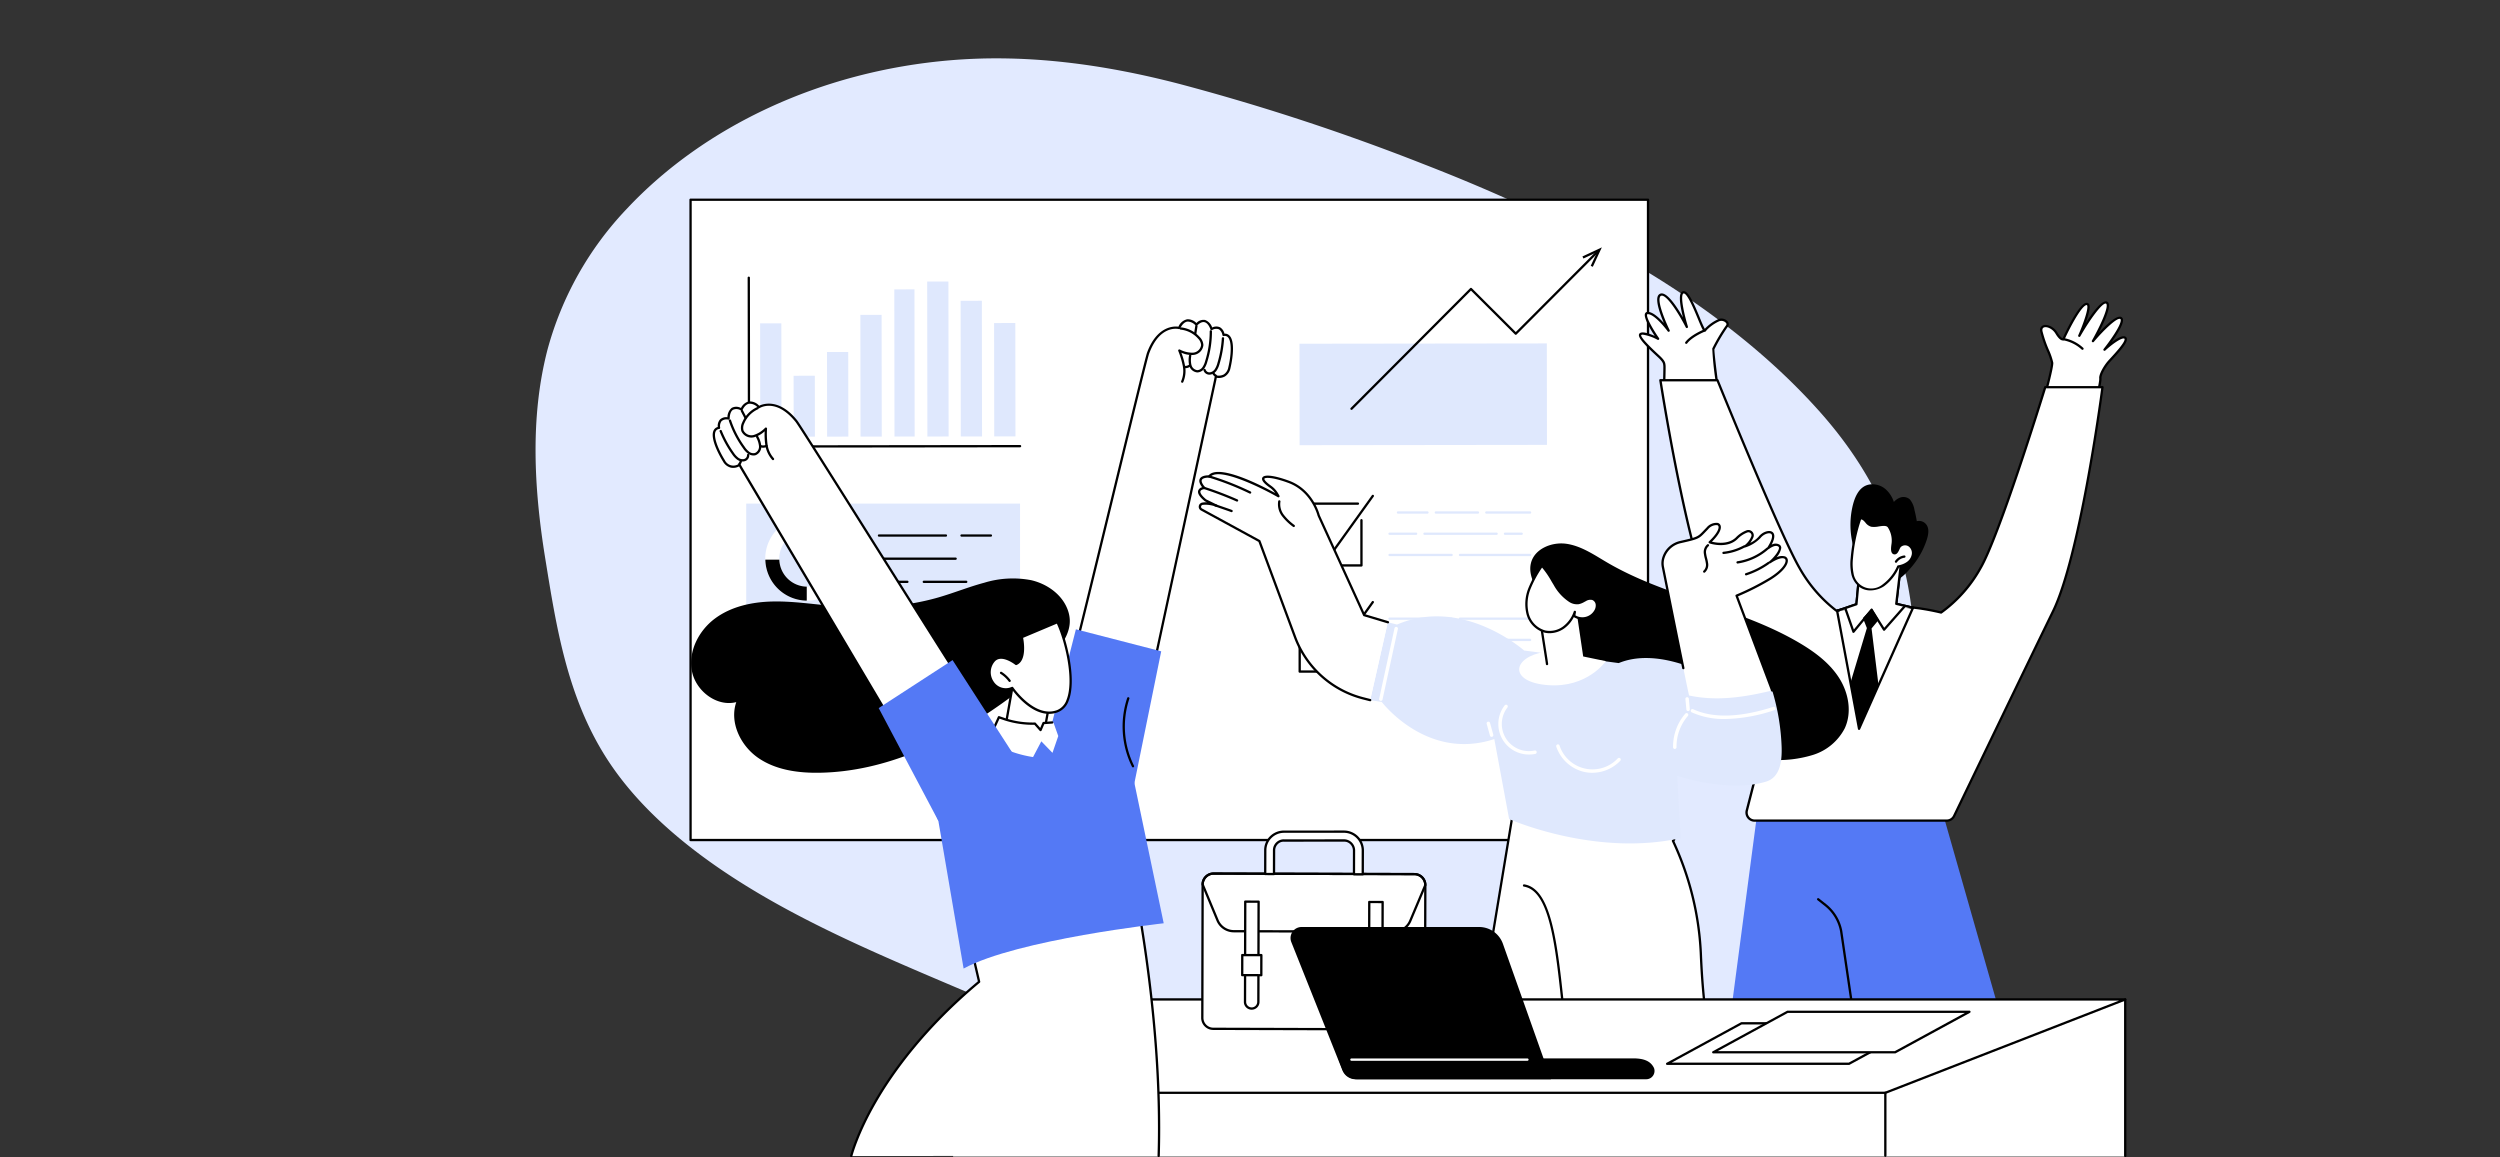 <svg xmlns="http://www.w3.org/2000/svg" xmlns:xlink="http://www.w3.org/1999/xlink" width="648" height="300" viewBox="0 0 648 300">
  <rect x="0" y="0" width="648" height="300" fill="#333333" stroke="none"/>
  <defs>
    <clipPath id="clip-path">
      <rect id="Image" width="648" height="300" rx="10" transform="translate(0 2509.771)" fill="#fff"/>
    </clipPath>
    <clipPath id="clip-path-2">
      <rect id="Rectangle_34046" data-name="Rectangle 34046" width="815.488" height="343.676" fill="none"/>
    </clipPath>
    <clipPath id="clip-path-3">
      <rect id="Rectangle_34230" data-name="Rectangle 34230" width="179.52" height="185.935" fill="none"/>
    </clipPath>
  </defs>
  <g id="_3_Steps_for_Successfu_Content_Strategy_Launch_" data-name="3 Steps for Successfu Content Strategy Launch " transform="translate(0 -2509.767)">
    <g id="Mask_Group_686" data-name="Mask Group 686" transform="translate(0 -0.004)" clip-path="url(#clip-path)">
      <g id="Group_121840" data-name="Group 121840" transform="translate(13.818 2527.848)">
        <g id="Group_121839" data-name="Group 121839" transform="translate(-150.818 -29.076)" clip-path="url(#clip-path-2)">
          <path id="Path_59880" data-name="Path 59880" d="M3.1,75.479c-4.519,17.383-3.551,35.91-.585,54.18C5.326,146.94,8.1,165.481,18.59,181.7c8.987,13.891,23.245,25.212,38.633,34.385,16.057,9.57,33.576,17,50.961,24.39,20.989,8.923,42.3,17.842,64.662,23.1,35.051,8.24,71.839,8.253,103.707-1.518,15.49-4.748,71.58-31.417,79.467-86.947,4.247-29.9-.168-57.656-23.074-83.422-26.02-29.265-64.232-49.306-102.741-64.258A575.256,575.256,0,0,0,166.786,6.6C147.092,1.487,127.354-1.145,107.742.478,73.818,3.286,43.623,17.71,23.71,38.936A85.126,85.126,0,0,0,3.1,75.479" transform="translate(275.818 26.125)" fill="#e2eaff"/>
        </g>
      </g>
      <g id="Group_122013" data-name="Group 122013" transform="translate(133.176 2515.757)">
        <rect id="Rectangle_34218" data-name="Rectangle 34218" width="248.17" height="165.965" transform="translate(45.819 45.782)" fill="#fff"/>
        <g id="Group_122008" data-name="Group 122008" transform="translate(0 0.001)">
          <g id="Group_122015" data-name="Group 122015" transform="translate(0 0)">
            <path id="Path_61184" data-name="Path 61184" d="M583.746,501.563H335.576a.3.3,0,0,1-.3-.3V335.3a.3.3,0,0,1,.3-.3h248.17a.3.3,0,0,1,.3.3V501.264a.3.3,0,0,1-.3.3m-247.872-.6H583.447V335.6H335.875Z" transform="translate(-289.757 -289.518)"/>
            <path id="Path_61185" data-name="Path 61185" d="M1514.488,931.805H1498.48a.3.3,0,0,1-.3-.3V915.488a.3.3,0,0,1,.3-.3h15.092a.3.3,0,1,1,0,.6h-14.793v15.421h15.41V919.791a.3.3,0,0,1,.6,0v11.715a.3.3,0,0,1-.3.3" transform="translate(-1294.776 -790.936)"/>
            <path id="Path_61186" data-name="Path 61186" d="M1517.512,916.5a.3.3,0,0,1-.243-.125L1511,907.588a.3.3,0,0,1,.486-.347l6.029,8.446,10.688-14.9a.3.3,0,1,1,.485.348l-10.931,15.242a.3.3,0,0,1-.243.125" transform="translate(-1305.804 -778.38)"/>
            <path id="Path_61187" data-name="Path 61187" d="M1866.177,932.736h-11.332a.3.3,0,0,1,0-.6h11.332a.3.3,0,0,1,0,.6" transform="translate(-1602.758 -805.583)" fill="#dfe8fd"/>
            <path id="Path_61188" data-name="Path 61188" d="M1769.345,932.736H1758.44a.3.3,0,0,1,0-.6h10.905a.3.3,0,0,1,0,.6" transform="translate(-1519.441 -805.583)" fill="#dfe8fd"/>
            <path id="Path_61189" data-name="Path 61189" d="M1693.771,932.736h-7.633a.3.3,0,0,1,0-.6h7.633a.3.3,0,1,1,0,.6" transform="translate(-1456.955 -805.583)" fill="#dfe8fd"/>
            <path id="Path_61190" data-name="Path 61190" d="M1894.782,973.275h-4.311a.3.3,0,0,1,0-.6h4.311a.3.3,0,0,1,0,.6" transform="translate(-1633.547 -840.619)" fill="#dfe8fd"/>
            <path id="Path_61191" data-name="Path 61191" d="M1755.468,973.275h-18.682a.3.3,0,0,1,0-.6h18.682a.3.3,0,0,1,0,.6" transform="translate(-1500.727 -840.619)" fill="#dfe8fd"/>
            <path id="Path_61192" data-name="Path 61192" d="M1676.932,973.275h-6.876a.3.3,0,0,1,0-.6h6.876a.3.3,0,0,1,0,.6" transform="translate(-1443.057 -840.619)" fill="#dfe8fd"/>
            <path id="Path_61193" data-name="Path 61193" d="M1822.707,1013.814h-18.161a.3.3,0,0,1,0-.6h18.161a.3.3,0,0,1,0,.6" transform="translate(-1559.288 -875.654)" fill="#dfe8fd"/>
            <path id="Path_61194" data-name="Path 61194" d="M1686.131,1013.814h-16.076a.3.3,0,0,1,0-.6h16.076a.3.3,0,0,1,0,.6" transform="translate(-1443.056 -875.654)" fill="#dfe8fd"/>
            <path id="Path_61195" data-name="Path 61195" d="M1514.488,1134.5H1498.48a.3.3,0,0,1-.3-.3v-16.019a.3.3,0,0,1,.3-.3h15.092a.3.3,0,1,1,0,.6h-14.793V1133.9h15.41v-11.417a.3.3,0,0,1,.6,0V1134.2a.3.3,0,0,1-.3.3" transform="translate(-1294.776 -966.112)"/>
            <path id="Path_61196" data-name="Path 61196" d="M1517.512,1119.2a.3.3,0,0,1-.243-.125l-6.272-8.786a.3.3,0,1,1,.486-.347l6.029,8.447,10.688-14.9a.3.3,0,1,1,.485.348l-10.931,15.241a.3.3,0,0,1-.243.125" transform="translate(-1305.804 -953.557)"/>
            <path id="Path_61197" data-name="Path 61197" d="M1822.707,1135.431h-18.161a.3.3,0,0,1,0-.6h18.161a.3.3,0,0,1,0,.6" transform="translate(-1559.288 -980.759)" fill="#dfe8fd"/>
            <path id="Path_61198" data-name="Path 61198" d="M1686.131,1135.431h-16.076a.3.3,0,0,1,0-.6h16.076a.3.3,0,0,1,0,.6" transform="translate(-1443.056 -980.759)" fill="#dfe8fd"/>
            <path id="Path_61199" data-name="Path 61199" d="M1845.649,1175.971h-14.557a.3.3,0,0,1,0-.6h14.557a.3.3,0,0,1,0,.6" transform="translate(-1582.23 -1015.795)" fill="#dfe8fd"/>
            <path id="Path_61200" data-name="Path 61200" d="M1752.839,1175.971h-9.767a.3.3,0,0,1,0-.6h9.767a.3.3,0,0,1,0,.6" transform="translate(-1506.16 -1015.795)" fill="#dfe8fd"/>
            <path id="Path_61201" data-name="Path 61201" d="M1677.784,1175.971h-7.73a.3.3,0,0,1,0-.6h7.73a.3.3,0,0,1,0,.6" transform="translate(-1443.056 -1015.795)" fill="#dfe8fd"/>
            <path id="Path_61202" data-name="Path 61202" d="M1787.872,1216.51H1779.4a.3.3,0,0,1,0-.6h8.475a.3.3,0,0,1,0,.6" transform="translate(-1537.553 -1050.83)" fill="#dfe8fd"/>
            <path id="Path_61203" data-name="Path 61203" d="M1682.717,1216.51h-12.662a.3.3,0,0,1,0-.6h12.662a.3.3,0,0,1,0,.6" transform="translate(-1443.056 -1050.83)" fill="#dfe8fd"/>
            <path id="Path_61204" data-name="Path 61204" d="M446.775,528.323a.3.3,0,0,1-.3-.3l-.057-43.738a.3.3,0,0,1,.6,0l.056,43.439,69.955-.091a.3.3,0,1,1,0,.6Z" transform="translate(-385.81 -418.277)"/>
            <rect id="Rectangle_34219" data-name="Rectangle 34219" width="5.504" height="29.391" transform="translate(63.845 77.825) rotate(-0.073)" fill="#dfe8fd"/>
            <rect id="Rectangle_34220" data-name="Rectangle 34220" width="5.504" height="15.791" transform="translate(72.526 91.413) rotate(-0.073)" fill="#dfe8fd"/>
            <rect id="Rectangle_34221" data-name="Rectangle 34221" width="5.504" height="21.936" transform="translate(81.181 85.257) rotate(-0.075)" fill="#dfe8fd"/>
            <rect id="Rectangle_34222" data-name="Rectangle 34222" width="5.504" height="31.549" transform="translate(89.833 75.633) rotate(-0.073)" fill="#dfe8fd"/>
            <rect id="Rectangle_34223" data-name="Rectangle 34223" width="5.227" height="38.149" transform="translate(98.627 69.021) rotate(-0.074)" fill="#dfe8fd"/>
            <rect id="Rectangle_34224" data-name="Rectangle 34224" width="5.504" height="40.174" transform="translate(107.149 66.985) rotate(-0.075)" fill="#dfe8fd"/>
            <rect id="Rectangle_34225" data-name="Rectangle 34225" width="5.504" height="35.17" transform="translate(115.819 71.978) rotate(-0.073)" fill="#dfe8fd"/>
            <rect id="Rectangle_34226" data-name="Rectangle 34226" width="5.504" height="29.391" transform="translate(124.491 77.746) rotate(-0.073)" fill="#dfe8fd"/>
            <rect id="Rectangle_34227" data-name="Rectangle 34227" width="70.975" height="28.256" transform="translate(60.244 124.54)" fill="#dfe8fd"/>
            <path id="Path_61205" data-name="Path 61205" d="M491.04,942.477A10.871,10.871,0,1,0,501.9,953.348a10.867,10.867,0,0,0-10.863-10.871m0,18.115a7.245,7.245,0,1,1,7.24-7.245,7.242,7.242,0,0,1-7.24,7.245" transform="translate(-414.983 -814.519)" fill="#fff"/>
            <path id="Path_61206" data-name="Path 61206" d="M483.844,1024.324h-3.623a10.863,10.863,0,0,0,10.737,10.626v-3.626a7.24,7.24,0,0,1-7.113-7" transform="translate(-415.022 -885.253)"/>
            <path id="Path_61207" data-name="Path 61207" d="M702.687,1065.112h-7.349a.3.3,0,0,1,0-.6h7.349a.3.3,0,0,1,0,.6" transform="translate(-600.675 -919.987)"/>
            <path id="Path_61208" data-name="Path 61208" d="M791.885,1065.112H780.894a.3.3,0,0,1,0-.6h10.991a.3.3,0,1,1,0,.6" transform="translate(-674.615 -919.987)"/>
            <path id="Path_61209" data-name="Path 61209" d="M715.195,1020.906H695.338a.3.3,0,0,1,0-.6h19.857a.3.3,0,1,1,0,.6" transform="translate(-600.675 -881.783)"/>
            <path id="Path_61210" data-name="Path 61210" d="M712.677,976.7H695.338a.3.3,0,0,1,0-.6h17.339a.3.3,0,0,1,0,.6" transform="translate(-600.675 -843.579)"/>
            <path id="Path_61211" data-name="Path 61211" d="M860.537,976.7h-7.6a.3.3,0,0,1,0-.6h7.6a.3.3,0,0,1,0,.6" transform="translate(-736.88 -843.579)"/>
            <rect id="Rectangle_34228" data-name="Rectangle 34228" width="64.116" height="26.297" transform="translate(203.648 83.111) rotate(-0.074)" fill="#dfe8fd"/>
            <path id="Path_61212" data-name="Path 61212" d="M1597.436,475.983a.3.3,0,0,1-.212-.51l30.96-31.04a.3.3,0,0,1,.422,0l11.4,11.37,20.909-20.963a.3.3,0,0,1,.423.422l-21.12,21.175a.3.3,0,0,1-.423,0l-11.4-11.37L1597.647,475.9a.3.3,0,0,1-.212.088" transform="translate(-1380.297 -375.727)"/>
            <path id="Path_61213" data-name="Path 61213" d="M2042.866,433.186l-.542-.252,1.65-3.55-3.545,1.659-.253-.541,5.033-2.355Z" transform="translate(-1763.184 -370.019)"/>
            <path id="Path_61214" data-name="Path 61214" d="M2552.511,896.054c.691,2.771,1.928,5.761,4.129,7.678,1.616,1.407,4.355,3.187,6.791,1.9a14.606,14.606,0,0,0,3.768-3.222,20.815,20.815,0,0,0,4.412-7.5c.44-1.332.843-3.092-.215-4.253a2.361,2.361,0,0,0-2.322-.695q-.229-1.437-.593-2.848a5.808,5.808,0,0,0-1.2-2.794,2.508,2.508,0,0,0-2.619-.439,4.077,4.077,0,0,0-1.537,1.094,7.521,7.521,0,0,0-2.058-3.233,5.22,5.22,0,0,0-4.3-1.286c-2.878.51-3.964,3.732-4.468,6.22a21.37,21.37,0,0,0,.21,9.38" transform="translate(-2205.415 -760.855)"/>
            <path id="Path_61215" data-name="Path 61215" d="M2331.741,1547.9l-5.568-23.908-3.3,23.908h-35.251l12.282-93.105,15.257-3.419,32.291,7.812,25.285,88.713Z" transform="translate(-1977.037 -1254.322)" fill="#5479f5"/>
            <path id="Path_61216" data-name="Path 61216" d="M2499.326,1712.324a.3.3,0,0,1-.3-.255l-4.833-32.85a11,11,0,0,0-3.973-6.574l-1.849-1.467a.3.3,0,1,1,.371-.468l1.85,1.467a11.6,11.6,0,0,1,4.191,6.943l4.834,32.862a.3.3,0,0,1-.252.339.305.305,0,0,1-.044,0" transform="translate(-2150.436 -1443.824)"/>
            <path id="Path_61217" data-name="Path 61217" d="M2931.47,553c.132,1.137-1.583,7.617-1.583,7.617l-12.946-2.586s2.126-7.805,2.037-9.009-2.3-5.6-2.793-8.14c-.415-2.129,2.638-1.7,3.882.388s1.838,1.6,1.838,1.6,4.026-8.88,5.948-9.124-1.847,8.271-1.847,8.271,5.369-9.4,7.07-8.612-3.534,9.989-3.534,9.989,5.9-7.006,7.293-5.967-4.291,8.18-4.291,8.18,4.168-3.842,5.317-3.107-3.114,4.957-4.259,6.287-2.227,3.386-2.132,4.207" transform="translate(-2520.226 -460.95)" fill="#fff"/>
            <path id="Path_61218" data-name="Path 61218" d="M2927.98,559.067a.3.3,0,0,1-.059-.006l-12.946-2.585a.3.3,0,0,1-.23-.371c.588-2.157,2.1-7.963,2.027-8.908a17.709,17.709,0,0,0-1.09-3.144,31.985,31.985,0,0,1-1.7-4.961,1.3,1.3,0,0,1,.747-1.651c1-.381,2.785.32,3.686,1.829.762,1.276,1.219,1.473,1.371,1.5.635-1.388,4.168-8.916,6.121-9.163a.7.7,0,0,1,.677.268c.519.7-.111,2.966-.841,5,1.832-2.851,4.3-6.17,5.552-5.587a.837.837,0,0,1,.442.532c.424,1.33-1.311,5.074-2.6,7.572,2.008-2.169,4.865-4.871,5.966-4.049a.855.855,0,0,1,.33.6c.16,1.229-1.6,3.964-2.987,5.906,1.338-1.009,2.9-1.935,3.667-1.448a.707.707,0,0,1,.325.521c.135,1.041-1.673,3.105-3.7,5.309-.334.364-.624.678-.818.9-1.122,1.3-2.143,3.274-2.062,3.978.134,1.16-1.414,7.058-1.591,7.727a.3.3,0,0,1-.289.222m-12.574-3.115,12.356,2.468c.512-1.961,1.6-6.389,1.5-7.234-.113-.976,1.07-3.121,2.2-4.437.2-.232.493-.55.831-.918,1.188-1.291,3.658-3.976,3.548-4.827a.115.115,0,0,0-.055-.095c-.592-.379-3.032,1.3-4.954,3.075a.3.3,0,0,1-.437-.406c1.3-1.628,4.622-6.158,4.441-7.554a.266.266,0,0,0-.094-.2c-.724-.541-4.137,2.654-6.886,5.919a.3.3,0,0,1-.488-.34c1.75-3.073,4.2-8.112,3.793-9.4a.248.248,0,0,0-.125-.172c-.89-.415-4.168,4.08-6.685,8.489a.3.3,0,0,1-.532-.269c1.485-3.355,2.744-7.2,2.28-7.821-.015-.019-.034-.044-.123-.032-1.279.162-4.183,5.576-5.712,8.95a.3.3,0,0,1-.084.109.643.643,0,0,1-.509.1c-.525-.093-1.122-.694-1.773-1.785-.742-1.242-2.2-1.868-2.959-1.577-.348.133-.474.462-.374.978a31.826,31.826,0,0,0,1.667,4.854,16.483,16.483,0,0,1,1.131,3.322c.084,1.121-1.532,7.205-1.962,8.8" transform="translate(-2518.32 -459.1)"/>
            <path id="Path_61219" data-name="Path 61219" d="M2961.584,604.29a.3.3,0,0,1-.213-.089,9.752,9.752,0,0,0-4.757-2.384.3.3,0,0,1,.1-.59,10.191,10.191,0,0,1,5.087,2.554.3.3,0,0,1-.213.509" transform="translate(-2554.984 -519.596)"/>
            <path id="Path_61220" data-name="Path 61220" d="M2170.061,537.108s-1.058-8.011-.9-8.487a45.775,45.775,0,0,1,3.459-5.835c.806-.912-.611-2.07-2-1.618a11.016,11.016,0,0,0-3.631,2.638c-.534.567-3.708-10.067-5.558-9.849s.865,8.983.865,8.983-4.635-9.164-6.776-8.36,2.059,9.323,2.059,9.323-3.3-4.539-5.37-4.583,2.637,6.683,2.637,6.683-3.634-1.879-4.542-1.22,3.075,4.277,4.666,5.748,1.436,1.907,1.518,2.4-.175,7.646-.175,7.646Z" transform="translate(-1858.244 -444.175)" fill="#fff"/>
            <path id="Path_61221" data-name="Path 61221" d="M2154.41,538.975a.3.3,0,0,1-.3-.31c.1-2.745.234-7.232.179-7.586-.011-.067-.019-.133-.026-.2-.042-.384-.089-.819-1.4-2.032l-.193-.179c-2.862-2.642-4.756-4.6-4.7-5.552a.616.616,0,0,1,.254-.478c.73-.531,2.624.166,3.85.714-1.109-1.682-3.028-4.848-2.49-5.855a.739.739,0,0,1,.727-.379c1.29.028,2.95,1.581,4.129,2.9-.946-2.22-2.144-5.529-1.585-6.941a1.123,1.123,0,0,1,.657-.676c1.656-.624,4.276,3.349,5.88,6.155-.573-2.291-1.169-5.392-.515-6.4a.838.838,0,0,1,.616-.4c1.268-.152,2.577,2.785,4.3,6.945a29.866,29.866,0,0,0,1.254,2.814,10.9,10.9,0,0,1,3.581-2.536,2.152,2.152,0,0,1,2.434.7,1.1,1.1,0,0,1-.113,1.4,47.251,47.251,0,0,0-3.4,5.733c-.079.445.517,5.362.912,8.352a.3.3,0,0,1-.223.329l-13.75,3.472a.3.3,0,0,1-.073.009m-5.44-15.945a.678.678,0,0,0-.394.092c-.14.232.266,1.2,4.5,5.108l.193.179c1.368,1.264,1.525,1.816,1.589,2.406.006.056.012.111.021.167.076.457-.1,5.7-.157,7.308l13.107-3.31a80.568,80.568,0,0,1-.851-8.358,44.45,44.45,0,0,1,3.519-5.937.508.508,0,0,0,.06-.672,1.587,1.587,0,0,0-1.749-.464,10.558,10.558,0,0,0-3.506,2.559.361.361,0,0,1-.331.11c-.371-.068-.66-.684-1.735-3.287-.954-2.309-2.721-6.582-3.641-6.582l-.033,0a.241.241,0,0,0-.185.13c-.652,1,.452,5.726,1.3,8.468a.3.3,0,0,1-.552.223c-1.875-3.706-5.094-8.7-6.4-8.215a.536.536,0,0,0-.311.337c-.62,1.565,1.618,6.72,2.532,8.575a.3.3,0,0,1-.51.308c-.893-1.229-3.558-4.427-5.135-4.46-.16,0-.176.043-.187.063-.329.615,1.34,3.671,3.076,6.15a.3.3,0,0,1-.382.437,11.581,11.581,0,0,0-3.836-1.335" transform="translate(-1856.343 -442.271)"/>
            <path id="Path_61222" data-name="Path 61222" d="M2236.483,588.139a.3.3,0,0,1-.178-.06.3.3,0,0,1-.06-.418c1.428-1.9,4.825-3.264,4.969-3.321a.3.3,0,1,1,.22.556c-.034.013-3.384,1.355-4.712,3.124a.3.3,0,0,1-.239.119" transform="translate(-1932.582 -504.987)"/>
            <path id="Path_61223" data-name="Path 61223" d="M2189.01,681.831H2203.8s16.231,40.036,21.281,48.692a36.507,36.507,0,0,0,9.517,11.026,57.025,57.025,0,0,1,8.848-1.075,60.734,60.734,0,0,1,18.316,1.563,35.327,35.327,0,0,0,10.207-11.514c5.05-8.656,16.781-46.889,16.781-46.889h14.84s-5.615,43.315-12.828,58.1c-6.47,13.265-22.423,46.372-25.641,53.051a2.094,2.094,0,0,1-1.888,1.186h-49.8a2.1,2.1,0,0,1-2.03-2.618l6.254-24.345c-5.662-10.42-11.495-21.339-14.582-27.668-7.213-14.788-14.066-59.513-14.066-59.513" transform="translate(-1891.812 -589.26)" fill="#fff"/>
            <path id="Path_61224" data-name="Path 61224" d="M2261.329,794.371h-49.8a2.4,2.4,0,0,1-2.32-2.991l6.225-24.231c-7.012-12.906-11.9-22.184-14.532-27.577-7.151-14.659-14.025-59.15-14.094-59.6a.3.3,0,0,1,.3-.344H2201.9a.3.3,0,0,1,.277.187c.162.4,16.281,40.115,21.262,48.654a36.342,36.342,0,0,0,9.33,10.857,57.713,57.713,0,0,1,8.764-1.054,61.28,61.28,0,0,1,18.271,1.539,35.131,35.131,0,0,0,10.008-11.342c4.974-8.528,16.636-46.444,16.753-46.826a.3.3,0,0,1,.286-.211h14.84a.3.3,0,0,1,.3.337c-.056.434-5.7,43.534-12.856,58.2-6.267,12.848-21.21,43.853-25.64,53.05a2.407,2.407,0,0,1-2.157,1.355m-73.872-114.143c.657,4.194,7.208,45.187,13.986,59.083,2.634,5.4,7.538,14.7,14.576,27.656a.3.3,0,0,1,.027.217l-6.254,24.344a1.8,1.8,0,0,0,1.741,2.245h49.8a1.8,1.8,0,0,0,1.619-1.016c4.431-9.2,19.374-40.2,25.642-53.052,6.774-13.888,12.21-53.589,12.756-57.674h-14.279c-.951,3.081-11.93,38.488-16.743,46.741a35.539,35.539,0,0,1-10.3,11.611.3.3,0,0,1-.238.042,60.645,60.645,0,0,0-18.227-1.554,57.075,57.075,0,0,0-8.806,1.07.3.3,0,0,1-.237-.052,36.788,36.788,0,0,1-9.6-11.116c-4.825-8.273-20.01-45.559-21.223-48.544Z" transform="translate(-1889.909 -587.358)"/>
            <path id="Path_61225" data-name="Path 61225" d="M2530.167,1065.548l-.035,0a.3.3,0,0,1-.259-.242l-5.689-30.566a.3.3,0,0,1,.2-.337l4.826-1.657.77-8.242a.3.3,0,0,1,.212-.258l10.9-3.282a.3.3,0,0,1,.383.321l-1.328,11.344,4.077.953a.3.3,0,0,1,.205.413l-13.986,31.379a.3.3,0,0,1-.273.177m-5.348-30.666,5.466,29.368,13.448-30.172-3.984-.931a.3.3,0,0,1-.229-.326l1.305-11.157-10.273,3.093-.769,8.234a.3.3,0,0,1-.2.255Z" transform="translate(-2181.475 -882.337)"/>
            <path id="Path_61226" data-name="Path 61226" d="M2526.38,1036.584l5.009-1.719.788-8.435,10.9-3.282-1.359,11.609,4.336,1.013Z" transform="translate(-2183.377 -884.238)" fill="#fff"/>
            <path id="Path_61227" data-name="Path 61227" d="M2524.477,1034.983a.3.3,0,0,1-.1-.582l4.826-1.656.77-8.242a.3.3,0,0,1,.211-.258l10.9-3.282a.3.3,0,0,1,.383.321l-1.328,11.344,4.077.953a.3.3,0,1,1-.136.582l-4.336-1.013a.3.3,0,0,1-.229-.326l1.306-11.157-10.273,3.093-.769,8.234a.3.3,0,0,1-.2.255l-5.008,1.719a.3.3,0,0,1-.1.016" transform="translate(-2181.475 -882.337)"/>
            <path id="Path_61228" data-name="Path 61228" d="M2566.428,952.581a1.917,1.917,0,0,1,2.417-.23,2.434,2.434,0,0,1,.969,2.319,3.364,3.364,0,0,1-1.367,2.186,5.532,5.532,0,0,1-2.442.956,11.812,11.812,0,0,1-3.858,4.875,4.94,4.94,0,0,1-8.02-3.054,12.943,12.943,0,0,1-.147-3.994,42.266,42.266,0,0,1,2.181-10.332c1.333-.068,1.61,1.632,2.915,1.916s3.646-.815,4.453.249a6.675,6.675,0,0,1,.993,4.734c-.053.515-.345,2.233.6,2.168.635-.044.932-1.377,1.306-1.792" transform="translate(-2207.158 -816.962)" fill="#fff"/>
            <path id="Path_61229" data-name="Path 61229" d="M2556.882,962.109a4.78,4.78,0,0,1-2.738-.815,5.73,5.73,0,0,1-2.214-3.5,13.216,13.216,0,0,1-.154-4.086,42.538,42.538,0,0,1,2.2-10.4.3.3,0,0,1,.267-.2,2.2,2.2,0,0,1,1.792,1.022,2.35,2.35,0,0,0,1.2.9,5.486,5.486,0,0,0,1.732-.091c1.128-.167,2.294-.34,2.9.451a6.824,6.824,0,0,1,1.052,4.945l-.019.163c-.043.366-.159,1.338.1,1.615a.219.219,0,0,0,.2.061c.238-.016.5-.573.673-.941a3.236,3.236,0,0,1,.432-.752,2.22,2.22,0,0,1,2.806-.278,2.735,2.735,0,0,1,1.1,2.607,3.651,3.651,0,0,1-1.485,2.385,5.7,5.7,0,0,1-2.419.985,12.114,12.114,0,0,1-3.9,4.856,6.6,6.6,0,0,1-3.522,1.074m-2.416-18.4a41.95,41.95,0,0,0-2.094,10.052,12.683,12.683,0,0,0,.14,3.9,4.644,4.644,0,0,0,7.565,2.872,11.739,11.739,0,0,0,3.753-4.756.3.3,0,0,1,.221-.164,5.2,5.2,0,0,0,2.311-.9,3.051,3.051,0,0,0,1.25-1.986,2.127,2.127,0,0,0-.839-2.031,1.627,1.627,0,0,0-2.029.182h0a3,3,0,0,0-.334.607c-.274.582-.585,1.242-1.173,1.283a.811.811,0,0,1-.669-.245c-.422-.444-.359-1.315-.266-2.1l.018-.153a6.258,6.258,0,0,0-.934-4.523c-.386-.509-1.375-.363-2.332-.221a5.823,5.823,0,0,1-1.947.083,2.88,2.88,0,0,1-1.525-1.091c-.4-.459-.689-.762-1.115-.813m10.056,6.971h0Z" transform="translate(-2205.253 -815.06)"/>
            <path id="Path_61230" data-name="Path 61230" d="M2636.9,1018.258a.3.3,0,0,1-.246-.467,3.384,3.384,0,0,1,2.347-1.43.3.3,0,1,1,.073.593,2.782,2.782,0,0,0-1.927,1.174.3.3,0,0,1-.247.13" transform="translate(-2278.631 -878.37)"/>
            <path id="Path_61231" data-name="Path 61231" d="M2557.465,1117.309l1.768,2.977-1.861,2.233,1.8,14.7-5.056,11.342-2.212-11.959,4.255-14.173-1.023-2.6Z" transform="translate(-2205.44 -965.614)"/>
            <path id="Path_61232" data-name="Path 61232" d="M2542.508,1117.934a.325.325,0,0,1-.053,0,.3.3,0,0,1-.229-.2l-2.074-5.951a.3.3,0,0,1,.564-.2l1.9,5.45,4.35-5.271a.293.293,0,0,1,.25-.108.3.3,0,0,1,.234.139l3.033,4.8,5.147-5.833a.3.3,0,1,1,.448.4l-5.41,6.132a.293.293,0,0,1-.248.1.3.3,0,0,1-.229-.138l-3.026-4.791-4.426,5.363a.3.3,0,0,1-.231.108" transform="translate(-2195.266 -959.871)"/>
          </g>
        </g>
        <g id="Group_122010" data-name="Group 122010" transform="translate(175.197 107.641)">
          <g id="Group_122009" data-name="Group 122009" clip-path="url(#clip-path-3)">
            <path id="Path_61233" data-name="Path 61233" d="M1771.444,1464.257l33.366,2.284-.054,10.542-11.229,14.253-17.253,126.18-35.99-10.084,22.543-136.364a8.166,8.166,0,0,1,8.616-6.811" transform="translate(-1679.205 -1373.08)" fill="#fff"/>
            <path id="Path_61234" data-name="Path 61234" d="M1774.372,1615.909a.3.3,0,0,1-.08-.011l-35.99-10.084a.3.3,0,0,1-.214-.336l22.543-136.364a8.428,8.428,0,0,1,8.931-7.061l33.366,2.284a.3.3,0,0,1,.279.3l-.054,10.542a.3.3,0,0,1-.064.184l-11.178,14.189-17.242,126.1a.3.3,0,0,1-.3.258m-35.651-10.6,35.4,9.919,17.207-125.84a.3.3,0,0,1,.062-.145l11.165-14.172.052-10.159-33.086-2.265a7.835,7.835,0,0,0-8.3,6.562Z" transform="translate(-1677.304 -1371.174)"/>
            <path id="Path_61235" data-name="Path 61235" d="M1952.637,1441.5l3.7-9.983s16.948,19.372,18.065,46.665c1.024,25.009,5.624,52.373,33.2,77.657-2.23,7.681-7.449,14.745-12.684,20.209-3.025,3.157-9.321,8.019-14.259,11.38-1.485-1.852-23.784-29.857-34.136-54.893-10.711-25.906-5.484-69.923-17.953-71.843Z" transform="translate(-1841.927 -1344.805)" fill="#fff"/>
            <path id="Path_61236" data-name="Path 61236" d="M1978.755,1698.146a.3.3,0,0,1-.233-.112c-.965-1.2-23.759-29.764-34.178-54.966-4.8-11.6-6.408-26.815-7.828-40.238-1.727-16.31-3.218-30.4-9.895-31.424a.3.3,0,0,1,.091-.591c7.132,1.1,8.646,15.4,10.4,31.952,1.417,13.382,3.022,28.55,7.786,40.072,10.035,24.269,31.6,51.685,33.92,54.6,4.615-3.158,10.882-7.947,13.983-11.184,4.407-4.6,10.147-11.775,12.561-19.908-27.373-25.172-32.115-52.236-33.16-77.739a76.761,76.761,0,0,0-7.179-28.908.3.3,0,1,1,.543-.249,77.353,77.353,0,0,1,7.232,29.132c1.041,25.416,5.772,52.389,33.1,77.449a.3.3,0,0,1,.085.3c-2.416,8.323-8.271,15.651-12.756,20.333-3.182,3.322-9.647,8.248-14.307,11.42a.3.3,0,0,1-.168.052" transform="translate(-1840.024 -1455.221)"/>
            <path id="Path_61237" data-name="Path 61237" d="M1943.7,1007.674c-1.652-2.845-3.692-5.953-2.924-9.152.9-3.759,5.459-5.606,9.284-5.026s7.127,2.876,10.465,4.831c15.691,9.19,34.618,11.716,50.212,21.069,3.881,2.328,7.6,5.151,10,8.984s3.292,8.839,1.38,12.939a13.94,13.94,0,0,1-8.217,6.883,30.741,30.741,0,0,1-10.878,1.289c-15.315-.382-30.213-5.212-44.161-11.543a22.817,22.817,0,0,1-6.9-4.25c-3.586-3.581-2.035-7.614-2.94-12.032a46.5,46.5,0,0,0-5.324-13.991" transform="translate(-1852.335 -966.16)"/>
            <path id="Path_61238" data-name="Path 61238" d="M1721.34,1147.3s-12.177-6.613-21.939-2.566l-24.525-3.26s-15.861-14.079-32.94-6.725l-2.392-.608-4.56,20.193,2.992.474s11.692,15.4,29.172,9.62l3.848,20.734s22.253,9.872,44.467,4.933l-.907-16.144s13.159,4.485,23.027,1.51c3.594-1.083,4.149-5.13,4.047-8.879a57.076,57.076,0,0,0-2.445-14.745l-17,.954Z" transform="translate(-1588.201 -1086.49)" fill="#dfe8fd"/>
            <path id="Path_61239" data-name="Path 61239" d="M1652.448,1171.886a.449.449,0,0,1-.438-.544l3.98-18.291a.448.448,0,0,1,.876.191l-3.98,18.291a.449.449,0,0,1-.438.353" transform="translate(-1602.907 -1103.838)" fill="#fff"/>
            <path id="Path_61240" data-name="Path 61240" d="M1999.4,1384.361a9.535,9.535,0,0,1-2.053-.221,10.044,10.044,0,0,1-7.251-6.559.448.448,0,1,1,.852-.28,8.979,8.979,0,0,0,15.087,3.33.448.448,0,0,1,.655.612,10.076,10.076,0,0,1-7.289,3.118" transform="translate(-1895.084 -1297.68)" fill="#fff"/>
            <path id="Path_61241" data-name="Path 61241" d="M1888,1314.167a7.906,7.906,0,0,1-6.4-12.739.448.448,0,1,1,.71.547,7.024,7.024,0,0,0,7.043,11.153.448.448,0,1,1,.188.877,7.356,7.356,0,0,1-1.544.161" transform="translate(-1799.955 -1232.224)" fill="#fff"/>
            <path id="Path_61242" data-name="Path 61242" d="M1858.555,1337.573a.448.448,0,0,1-.432-.329l-.845-3.05a.448.448,0,1,1,.864-.24l.845,3.05a.448.448,0,0,1-.432.568" transform="translate(-1780.301 -1260.202)" fill="#fff"/>
            <path id="Path_61243" data-name="Path 61243" d="M2255.8,1308.48a20.238,20.238,0,0,1-8.618-1.728.448.448,0,0,1,.379-.812c5.108,2.379,12.086,2.177,20.743-.6a.448.448,0,1,1,.274.854,42.4,42.4,0,0,1-12.777,2.287" transform="translate(-2117.062 -1235.738)" fill="#fff"/>
            <path id="Path_61244" data-name="Path 61244" d="M2199.992,1000.524c-.445-1.727-5.691-27.847-6.78-33.271a4.82,4.82,0,0,1,.191-2.625,5.991,5.991,0,0,1,4.457-3.9c5.073-1.164,4.472-1.081,6.865-3.516s5.533-1.06.611,3.591c0,0,4.413,1.495,7.007-1.058a7.2,7.2,0,0,1,2.669-1.765,1.1,1.1,0,0,1,1.368,1.465,5.806,5.806,0,0,1-1.858,2.4,9.471,9.471,0,0,0,3.758-2.337c1.547-1.963,5.542-2.3,2.255,2.778,0,0,1.762-1.422,2.8-.586s-1.417,3.532-2.365,4.261c0,0,2.524-1.769,3.8-1.223s.331,2.945-3.683,5.455a66.211,66.211,0,0,1-8.781,4.447l9.231,24.573c-7.261,1.786-14.478,2.831-21.544,1.3" transform="translate(-2070.555 -933.873)" fill="#fff"/>
            <path id="Path_61245" data-name="Path 61245" d="M2219.634,997.609a.3.3,0,0,1-.28-.194l-9.231-24.573a.3.3,0,0,1,.167-.382,66.475,66.475,0,0,0,8.734-4.424c2.908-1.819,4.141-3.542,4.071-4.443a.533.533,0,0,0-.347-.484c-.92-.393-2.845.727-3.509,1.193a.3.3,0,0,1-.354-.482c.853-.655,2.49-2.509,2.5-3.45a.389.389,0,0,0-.14-.341c-.826-.664-2.411.573-2.427.586a.3.3,0,0,1-.438-.4c1.372-2.119,1.4-3.206.963-3.517-.529-.379-1.921.057-2.732,1.086a9.647,9.647,0,0,1-3.9,2.435.3.3,0,0,1-.27-.525,5.436,5.436,0,0,0,1.76-2.281.765.765,0,0,0-.145-.847.8.8,0,0,0-.852-.217,6.976,6.976,0,0,0-2.556,1.7c-2.694,2.651-7.126,1.191-7.313,1.128a.3.3,0,0,1-.109-.5c2.062-1.948,2.637-3.28,2.488-3.877a.464.464,0,0,0-.359-.353,2.791,2.791,0,0,0-2.321,1.065c-.277.282-.514.53-.724.75-1.685,1.765-1.8,1.818-6.288,2.847a5.7,5.7,0,0,0-4.243,3.708,4.517,4.517,0,0,0-.178,2.462c.563,2.8,3.461,17.24,5.283,26.142a.3.3,0,1,1-.585.12c-1.822-8.9-4.721-23.34-5.283-26.144a5.116,5.116,0,0,1,.2-2.788,6.27,6.27,0,0,1,4.67-4.082c4.4-1.009,4.426-1.04,5.989-2.678.212-.222.451-.472.731-.757a3.319,3.319,0,0,1,2.9-1.223,1.056,1.056,0,0,1,.782.784c.238.948-.569,2.39-2.279,4.091,1.188.287,4.275.787,6.215-1.122a7.551,7.551,0,0,1,2.781-1.835,1.385,1.385,0,0,1,1.486.376,1.366,1.366,0,0,1,.253,1.491,6.758,6.758,0,0,1-.805,1.391,6.731,6.731,0,0,0,2.2-1.629c.969-1.229,2.694-1.814,3.549-1.2.444.317.935,1.154-.2,3.3a2.019,2.019,0,0,1,2.13.046.988.988,0,0,1,.363.813,4.688,4.688,0,0,1-1.247,2.423,3.091,3.091,0,0,1,2.247-.24,1.126,1.126,0,0,1,.708.987c.1,1.339-1.564,3.254-4.35,5a66.463,66.463,0,0,1-8.558,4.359l9.129,24.3a.3.3,0,0,1-.28.4" transform="translate(-2068.652 -931.962)"/>
            <path id="Path_61246" data-name="Path 61246" d="M2350.708,1032.005a.3.3,0,0,1-.093-.583,21.267,21.267,0,0,0,5.737-2.892.3.3,0,1,1,.346.487,21.852,21.852,0,0,1-5.9,2.973.3.3,0,0,1-.093.015" transform="translate(-2206.495 -996.481)"/>
            <path id="Path_61247" data-name="Path 61247" d="M2334.4,1005.537a.3.3,0,0,1-.043-.595,14.878,14.878,0,0,0,7.528-3.455.3.3,0,1,1,.392.451,15.481,15.481,0,0,1-7.833,3.6l-.043,0" transform="translate(-2192.402 -973.094)"/>
            <path id="Path_61248" data-name="Path 61248" d="M2307.733,999.364a.3.3,0,0,1-.03-.6,13.977,13.977,0,0,0,5.2-1.612.3.3,0,1,1,.286.525,14.577,14.577,0,0,1-5.427,1.682l-.031,0" transform="translate(-2169.355 -969.382)"/>
            <path id="Path_61249" data-name="Path 61249" d="M2270.8,1002.261a.3.3,0,0,1-.182-.536,2.076,2.076,0,0,0,.593-1.939,9.047,9.047,0,0,0-.241-1.141,9.407,9.407,0,0,1-.257-1.241,2.625,2.625,0,0,1,.849-2.479.3.3,0,1,1,.355.48,2.05,2.05,0,0,0-.61,1.929,8.908,8.908,0,0,0,.243,1.163,9.634,9.634,0,0,1,.255,1.216,2.652,2.652,0,0,1-.824,2.487.3.3,0,0,1-.181.061" transform="translate(-2137.439 -967.435)"/>
            <path id="Path_61250" data-name="Path 61250" d="M2237.437,1290.58a.448.448,0,0,1-.445-.407l-.25-2.7a.448.448,0,0,1,.893-.083l.25,2.7a.448.448,0,0,1-.4.487l-.042,0" transform="translate(-2108.258 -1219.896)" fill="#fff"/>
            <path id="Path_61251" data-name="Path 61251" d="M2213.634,1326.621a.448.448,0,0,1-.448-.44,13.039,13.039,0,0,1,3.166-8.7.448.448,0,1,1,.676.589,12.13,12.13,0,0,0-2.946,8.09.448.448,0,0,1-.44.456h-.009" transform="translate(-2087.901 -1246.12)" fill="#fff"/>
            <path id="Path_61252" data-name="Path 61252" d="M1357.39,897.7l-6.125-1.839-11.791-25.816s-1.518-6.412-7.741-8.725c-5.783-2.15-8.848-1.642-4.78,1.227a6.131,6.131,0,0,1,1.773,1.938l.317.548s-15.239-8.754-17.949-5.11c0,0-4.058-.226-1.28,2.973,0,0-3.158.32.335,3.208l2.8,1.38a7.663,7.663,0,0,0-3.62-.5.8.8,0,0,0-.223,1.492l14.995,8.181,9.239,24.87a25.631,25.631,0,0,0,17.715,15.912l1.771.45Z" transform="translate(-1306.049 -850.042)" fill="#fff"/>
            <path id="Path_61253" data-name="Path 61253" d="M1350.924,916.3a.292.292,0,0,1-.074-.009l-1.771-.45a25.932,25.932,0,0,1-17.922-16.1l-9.2-24.765-14.9-8.128a1.1,1.1,0,0,1,.3-2.046,4.647,4.647,0,0,1,1.262-.069l-.516-.254a.3.3,0,0,1-.059-.038c-1.368-1.131-1.926-2.031-1.707-2.752a1.46,1.46,0,0,1,1.024-.872c-.69-.9-.892-1.613-.616-2.175.422-.859,1.807-.923,2.3-.916,2.661-3.046,13.662,2.627,17.248,4.6a5.877,5.877,0,0,0-1.422-1.428c-1.6-1.129-2.224-1.972-1.906-2.575.574-1.088,3.973-.288,6.963.823,6.077,2.259,7.792,8.413,7.92,8.905l11.724,25.669,6,1.8a.3.3,0,1,1-.171.572l-6.125-1.839a.3.3,0,0,1-.186-.162L1337.3,868.274a.294.294,0,0,1-.019-.055c-.015-.063-1.56-6.286-7.555-8.514-4.023-1.5-6.04-1.457-6.225-1.1-.063.12.122.68,1.722,1.808a6.463,6.463,0,0,1,1.86,2.033l.317.548a.3.3,0,0,1-.407.409c-4.175-2.4-15.469-8-17.561-5.19a.294.294,0,0,1-.256.12c-.406-.023-1.617.037-1.881.578-.187.384.112,1.059.844,1.9a.3.3,0,0,1-.2.493c-.228.024-.906.179-1.021.564-.062.206-.041.822,1.49,2.094l2.772,1.365a.3.3,0,0,1-.242.546,7.413,7.413,0,0,0-3.448-.482.5.5,0,0,0-.4.423.49.49,0,0,0,.257.514l14.995,8.181a.3.3,0,0,1,.137.158l9.239,24.87a25.333,25.333,0,0,0,17.509,15.726l1.771.45a.3.3,0,0,1-.073.588" transform="translate(-1304.141 -848.153)"/>
            <path id="Path_61254" data-name="Path 61254" d="M1336.285,868.123a.3.3,0,0,1-.13-.03,72.222,72.222,0,0,0-10.564-4.138.3.3,0,0,1,.163-.575,72.863,72.863,0,0,1,10.661,4.174.3.3,0,0,1-.13.568" transform="translate(-1320.627 -853.791)"/>
            <path id="Path_61255" data-name="Path 61255" d="M1324.754,889.11a.3.3,0,0,1-.125-.027,88.781,88.781,0,0,0-8.477-3.234.3.3,0,1,1,.192-.566,89.3,89.3,0,0,1,8.536,3.257.3.3,0,0,1-.125.57" transform="translate(-1312.481 -872.716)"/>
            <path id="Path_61256" data-name="Path 61256" d="M1341.445,920.377a.3.3,0,0,1-.105-.019c-.561-.212-1.349-.482-2.111-.744s-1.561-.536-2.131-.751a.3.3,0,1,1,.211-.559c.561.212,1.351.483,2.114.745s1.559.535,2.128.75a.3.3,0,0,1-.105.578" transform="translate(-1330.591 -901.249)"/>
            <path id="Path_61257" data-name="Path 61257" d="M1462.839,917.764a.3.3,0,0,1-.185-.064,14.155,14.155,0,0,1-2.865-2.761,5.074,5.074,0,0,1-.985-3.914.3.3,0,0,1,.585.125,4.481,4.481,0,0,0,.888,3.443,13.238,13.238,0,0,0,2.748,2.637.3.3,0,0,1-.186.533" transform="translate(-1435.868 -894.772)"/>
            <path id="Path_61258" data-name="Path 61258" d="M1934.277,1116.387l1.766,11.955,5.874,1.217s-4.778,7-15.021,6.213-9.367-7.285-.661-8.653l-.82-7.4s6.641-6.168,8.862-3.333" transform="translate(-1834.055 -1071.813)" fill="#fff"/>
            <path id="Path_61259" data-name="Path 61259" d="M1961.26,1160.229a.3.3,0,0,1-.3-.269c-.038-.378-.394-2.646-.738-4.839-.361-2.3-.7-4.479-.742-4.874a.3.3,0,0,1,.595-.06c.038.378.394,2.647.738,4.841.361,2.3.7,4.477.742,4.872a.3.3,0,0,1-.268.327l-.03,0" transform="translate(-1868.642 -1101.436)"/>
            <path id="Path_61260" data-name="Path 61260" d="M1933.942,1041.815a31.7,31.7,0,0,1,3.21-5.89,27.054,27.054,0,0,1,3.312,4.831,12.026,12.026,0,0,0,3.908,4.3,3.478,3.478,0,0,0,2.278.556,6.5,6.5,0,0,0,1.783-.778,2.471,2.471,0,0,1,1.876-.307,1.746,1.746,0,0,1,1.085,1.408,2.748,2.748,0,0,1-.425,1.783,3.876,3.876,0,0,1-5.458,1.224l.184-1.053a8.309,8.309,0,0,1-2.936,4.06,6.091,6.091,0,0,1-4.831,1.041,6.473,6.473,0,0,1-4.481-4.586,10.639,10.639,0,0,1,.494-6.588" transform="translate(-1845.865 -1002.919)" fill="#fff"/>
            <path id="Path_61261" data-name="Path 61261" d="M1937.24,1051.523a5.6,5.6,0,0,1-1.283-.146,6.752,6.752,0,0,1-4.7-4.794,11.038,11.038,0,0,1,.5-6.775,32.018,32.018,0,0,1,3.239-5.947.3.3,0,0,1,.466-.047,20.925,20.925,0,0,1,2.77,3.917c.193.323.385.645.582.965a11.855,11.855,0,0,0,3.8,4.2,3.148,3.148,0,0,0,2.077.519,4.329,4.329,0,0,0,1.3-.539c.132-.072.263-.143.4-.211a2.683,2.683,0,0,1,2.109-.323,2.03,2.03,0,0,1,1.283,1.648,3.042,3.042,0,0,1-.465,1.98,4.175,4.175,0,0,1-5.792,1.375,8.265,8.265,0,0,1-2.5,2.944,6.625,6.625,0,0,1-3.789,1.234m-1.947-17.015a29.835,29.835,0,0,0-2.975,5.509,10.454,10.454,0,0,0-.486,6.4,6.148,6.148,0,0,0,4.262,4.378,5.8,5.8,0,0,0,4.59-.994,8.037,8.037,0,0,0,2.826-3.915.3.3,0,0,1,.577.15l-.15.855a3.577,3.577,0,0,0,4.874-1.231,2.451,2.451,0,0,0,.385-1.585,1.448,1.448,0,0,0-.887-1.168,2.141,2.141,0,0,0-1.644.291c-.128.065-.254.134-.381.2a4.835,4.835,0,0,1-1.488.6,3.712,3.712,0,0,1-2.479-.592,12.382,12.382,0,0,1-4.012-4.4c-.2-.322-.392-.646-.586-.971a22.371,22.371,0,0,0-2.427-3.531" transform="translate(-1843.962 -1001.017)"/>
          </g>
        </g>
        <g id="Group_122012" data-name="Group 122012" transform="translate(0 0.001)">
          <g id="Group_122014" data-name="Group 122014" transform="translate(0 0)">
            <path id="Path_61262" data-name="Path 61262" d="M2680.627,1904.685h-62.179v-16.521l62.179-24.2Z" transform="translate(-2262.946 -1610.896)" fill="#fff"/>
            <rect id="Rectangle_34231" data-name="Rectangle 34231" width="241.624" height="16.521" transform="translate(113.878 277.268)" fill="#fff"/>
            <path id="Path_61263" data-name="Path 61263" d="M1037.381,1863.963H779.232l-62.179,24.2H975.2Z" transform="translate(-619.7 -1610.896)" fill="#fff"/>
            <path id="Path_61264" data-name="Path 61264" d="M973.3,1886.561H715.153a.3.3,0,0,1-.108-.578l62.179-24.2a.293.293,0,0,1,.108-.02H1035.48a.3.3,0,0,1,.108.577l-62.179,24.2a.3.3,0,0,1-.108.021m-256.557-.6h256.5l60.643-23.6h-256.5Z" transform="translate(-617.799 -1608.994)"/>
            <path id="Path_61265" data-name="Path 61265" d="M2616.546,2056.919a.3.3,0,0,1-.3-.3v-16.306a.3.3,0,1,1,.6,0v16.306a.3.3,0,0,1-.3.3" transform="translate(-2261.044 -1763.046)"/>
            <path id="Path_61266" data-name="Path 61266" d="M3074.523,1902.932a.3.3,0,0,1-.3-.3v-40.573a.3.3,0,0,1,.6,0v40.573a.3.3,0,0,1-.3.3" transform="translate(-2656.842 -1608.994)"/>
            <path id="Path_61267" data-name="Path 61267" d="M2201.912,1920.053h47.137l19.263-10.493h-47.137Z" transform="translate(-1902.962 -1650.302)" fill="#fff"/>
            <path id="Path_61268" data-name="Path 61268" d="M2247.146,1918.448h-47.137a.3.3,0,0,1-.143-.561l19.263-10.493a.3.3,0,0,1,.143-.036h47.137a.3.3,0,0,1,.143.561l-19.263,10.493a.3.3,0,0,1-.143.036m-45.964-.6h45.889l18.166-9.9h-45.888Z" transform="translate(-1901.06 -1648.4)"/>
            <path id="Path_61269" data-name="Path 61269" d="M2289.945,1898.044h47.137l19.263-10.493h-47.138Z" transform="translate(-1979.044 -1631.282)" fill="#fff"/>
            <path id="Path_61270" data-name="Path 61270" d="M2335.181,1896.441h-47.138a.3.3,0,0,1-.143-.561l19.263-10.493a.3.3,0,0,1,.143-.036h47.137a.3.3,0,0,1,.143.561l-19.262,10.493a.3.3,0,0,1-.143.036m-45.965-.6H2335.1l18.166-9.9h-45.888Z" transform="translate(-1977.142 -1629.38)"/>
            <path id="Path_61271" data-name="Path 61271" d="M1369.346,1664.039l-52.041-.145a2.841,2.841,0,0,1-2.833-2.848l.083-34.564a2.839,2.839,0,0,1,2.846-2.832l52.041.145a2.841,2.841,0,0,1,2.833,2.848l-.084,34.564a2.839,2.839,0,0,1-2.846,2.832" transform="translate(-1136.009 -1403.21)" fill="#fff"/>
            <path id="Path_61272" data-name="Path 61272" d="M1367.451,1662.435h-.009l-52.041-.145a3.143,3.143,0,0,1-3.131-3.147l.084-34.564a3.138,3.138,0,0,1,3.137-3.13h.009l52.04.145a3.143,3.143,0,0,1,3.131,3.147l-.084,34.564a3.136,3.136,0,0,1-3.136,3.13m-51.96-40.389a2.54,2.54,0,0,0-2.54,2.534l-.084,34.564a2.544,2.544,0,0,0,2.535,2.548l52.041.145h.008a2.54,2.54,0,0,0,2.539-2.534l.084-34.564a2.545,2.545,0,0,0-2.535-2.548l-52.04-.145Z" transform="translate(-1134.105 -1401.308)"/>
            <path id="Path_61273" data-name="Path 61273" d="M1362.767,1637.109h-.014l-41.475-.115a4.888,4.888,0,0,1-4.511-3.02l-3.858-9.278a.3.3,0,0,1-.023-.115,3.138,3.138,0,0,1,3.137-3.13h.009l52.04.145a3.143,3.143,0,0,1,3.131,3.147.3.3,0,0,1-.023.115l-3.9,9.257a4.885,4.885,0,0,1-4.512,2.994m-.012-.6h.012a4.288,4.288,0,0,0,3.961-2.629l3.878-9.2a2.545,2.545,0,0,0-2.534-2.49l-52.041-.145a2.569,2.569,0,0,0-1.8.74,2.523,2.523,0,0,0-.748,1.736l3.834,9.221a4.291,4.291,0,0,0,3.96,2.651Z" transform="translate(-1134.639 -1401.309)"/>
            <path id="Path_61274" data-name="Path 61274" d="M1397.711,1704.985a1.732,1.732,0,0,1-1.727-1.737l.063-25.977,3.463.01-.063,25.977a1.731,1.731,0,0,1-1.736,1.727" transform="translate(-1206.454 -1449.551)" fill="#fff"/>
            <path id="Path_61275" data-name="Path 61275" d="M1395.813,1703.382h-.006a2.034,2.034,0,0,1-2.026-2.036l.063-25.977a.3.3,0,0,1,.3-.3h0l3.463.01a.3.3,0,0,1,.3.3l-.063,25.977a2.031,2.031,0,0,1-2.03,2.025m-1.371-27.713-.062,25.678a1.435,1.435,0,0,0,1.429,1.437h0a1.432,1.432,0,0,0,1.432-1.429l.062-25.678Z" transform="translate(-1204.551 -1447.65)"/>
            <rect id="Rectangle_34232" data-name="Rectangle 34232" width="5.195" height="4.947" transform="translate(188.804 246.768) rotate(-89.841)" fill="#fff"/>
            <path id="Path_61276" data-name="Path 61276" d="M1393.687,1782.907h0l-4.948-.014a.3.3,0,0,1-.3-.3l.013-5.2a.3.3,0,0,1,.3-.3h0l4.948.014a.3.3,0,0,1,.3.3l-.013,5.2a.3.3,0,0,1-.3.3m-4.648-.61,4.35.012.011-4.6-4.35-.012Z" transform="translate(-1199.934 -1535.826)"/>
            <path id="Path_61277" data-name="Path 61277" d="M1634.463,1705.643a1.732,1.732,0,0,1-1.728-1.737l.063-25.977,3.463.01-.063,25.977a1.731,1.731,0,0,1-1.736,1.727" transform="translate(-1411.062 -1450.12)" fill="#fff"/>
            <path id="Path_61278" data-name="Path 61278" d="M1632.566,1704.04h-.006a2.033,2.033,0,0,1-2.025-2.036l.063-25.977a.3.3,0,0,1,.3-.3h0l3.464.01a.3.3,0,0,1,.3.3l-.063,25.977a2.03,2.03,0,0,1-2.03,2.025m-1.372-27.713-.062,25.678a1.435,1.435,0,0,0,1.43,1.437h0a1.432,1.432,0,0,0,1.432-1.429l.062-25.678Z" transform="translate(-1409.16 -1448.218)"/>
            <rect id="Rectangle_34233" data-name="Rectangle 34233" width="5.195" height="4.947" transform="translate(220.947 246.857) rotate(-89.841)" fill="#fff"/>
            <path id="Path_61279" data-name="Path 61279" d="M1630.438,1783.565h0l-4.948-.013a.3.3,0,0,1-.3-.3l.013-5.2a.3.3,0,0,1,.3-.3h0l4.947.014a.3.3,0,0,1,.3.3l-.013,5.2a.3.3,0,0,1-.3.3m-4.648-.61,4.35.012.011-4.6-4.35-.012Z" transform="translate(-1404.543 -1536.395)"/>
            <path id="Path_61280" data-name="Path 61280" d="M1459.892,1548.521l-.016,6.146-2.278-.006.015-6.146a2.618,2.618,0,0,0-2.606-2.618l-15.574.021v-.015a2.558,2.558,0,0,0-2.548,2.554l-.015,6.149-2.278-.006.015-6.149a4.837,4.837,0,0,1,4.887-4.826l15.519-.006a4.9,4.9,0,0,1,4.878,4.9" transform="translate(-1239.82 -1334.045)" fill="#fff"/>
            <path id="Path_61281" data-name="Path 61281" d="M1457.973,1553.063h0l-2.278-.006a.3.3,0,0,1-.3-.3l.015-6.146a2.32,2.32,0,0,0-2.308-2.319l-15.573.021a.3.3,0,0,1-.085-.012,2.256,2.256,0,0,0-2.164,2.253l-.016,6.149a.3.3,0,0,1-.3.3h0l-2.278-.006a.3.3,0,0,1-.3-.3l.016-6.149a5.085,5.085,0,0,1,1.506-3.622,5.156,5.156,0,0,1,3.662-1.5h.018l15.518-.006a5.2,5.2,0,0,1,5.177,5.2h0l-.016,6.146a.3.3,0,0,1-.3.3m-1.978-.6,1.68,0,.015-5.847a4.6,4.6,0,0,0-4.581-4.6l-15.518.006h-.016a4.561,4.561,0,0,0-3.242,1.328,4.494,4.494,0,0,0-1.33,3.2l-.015,5.85,1.681,0,.014-5.85a2.852,2.852,0,0,1,2.842-2.852.324.324,0,0,1,.1.015l15.48-.021a2.918,2.918,0,0,1,2.9,2.917Zm1.994-5.842h0Z" transform="translate(-1237.917 -1332.142)"/>
            <path id="Path_61282" data-name="Path 61282" d="M1578.942,1981.894H1653.8a2.206,2.206,0,0,0,1.252-.365,2.16,2.16,0,0,0,.815-2.546c-.883-1.85-2.707-2.5-5.405-2.5H1574.03l.991,2.694a4.186,4.186,0,0,0,3.92,2.718" transform="translate(-1360.327 -1708.139)"/>
            <path id="Path_61283" data-name="Path 61283" d="M1499.806,1765.126a3.657,3.657,0,0,1-3.4-2.3l-13.253-33.24a2.864,2.864,0,0,1,2.662-3.923h46.01a6.545,6.545,0,0,1,6.17,4.358l12.44,35.108Z" transform="translate(-1281.615 -1491.371)"/>
            <path id="Path_61284" data-name="Path 61284" d="M1642.872,1977.277h-45.616a.3.3,0,0,1,0-.6h45.616a.3.3,0,0,1,0,.6" transform="translate(-1380.141 -1708.309)" fill="#fff"/>
            <path id="Path_61285" data-name="Path 61285" d="M644.275,1658.439s5.325-21.978,33.14-45.147l-3.644-15.689,42.018-18.4s9.385,39.673,8.162,79.234Z" transform="translate(-556.803 -1364.799)" fill="#fff"/>
            <path id="Path_61286" data-name="Path 61286" d="M642.374,1656.836a.306.306,0,0,1-.071-.009.3.3,0,0,1-.22-.361c.014-.055,1.4-5.632,6.171-13.963,4.385-7.651,12.613-19.27,26.927-31.225l-3.6-15.51a.3.3,0,0,1,.171-.341l42.018-18.4a.3.3,0,0,1,.411.205c.094.4,9.38,40.165,8.17,79.312a.3.3,0,0,1-.6-.018c1.148-37.111-7.159-74.788-8.073-78.806l-41.46,18.154,3.587,15.447a.3.3,0,0,1-.1.3c-14.322,11.93-22.543,23.526-26.917,31.154-4.74,8.264-6.11,13.779-6.124,13.833a.3.3,0,0,1-.29.228" transform="translate(-554.901 -1362.898)"/>
            <path id="Path_61287" data-name="Path 61287" d="M1099.3,582.96l.176-.9a2.748,2.748,0,0,0,3.5-2.255c.824-3.43,1.306-9-1.519-8.507a1.953,1.953,0,0,0-3.108-1.51s-1.17-3.863-3.926-1.151c0,0-2.547-3-4.483.857,0,0-5.138-1.315-8.036,6.515-.817,2.207-17.208,70.815-20.273,82.237,7.016,4.6,14.1,6.008,20.892,2.76Z" transform="translate(-917.498 -490.474)" fill="#fff"/>
            <path id="Path_61288" data-name="Path 61288" d="M1072.978,661.164c-4.279,0-8.764-1.526-13.41-4.574a.3.3,0,0,1-.125-.327c1.542-5.746,6.385-25.676,11.07-44.949,4.525-18.617,8.8-36.2,9.211-37.314,2.6-7.026,7.075-6.887,8.151-6.742a3.176,3.176,0,0,1,2.275-1.919,3.127,3.127,0,0,1,2.383.974,2.484,2.484,0,0,1,2.257-.791,3.164,3.164,0,0,1,1.828,1.954,2.318,2.318,0,0,1,2.039-.054,2.538,2.538,0,0,1,1.137,1.644,1.65,1.65,0,0,1,1.342.532c1.734,1.849.388,7.71.23,8.373a3.274,3.274,0,0,1-1.473,2.2,3.229,3.229,0,0,1-2.082.343l-.118.605a.023.023,0,0,1,0,.006l-16.776,78.043a.3.3,0,0,1-.163.207,17.842,17.842,0,0,1-7.775,1.794m-12.9-4.956c7.247,4.694,14.071,5.6,20.287,2.685l16.745-77.9.175-.9a.3.3,0,0,1,.378-.23,2.762,2.762,0,0,0,1.938-.222,2.708,2.708,0,0,0,1.186-1.816c.713-2.965.99-6.678-.084-7.824a1.128,1.128,0,0,0-1.094-.319.3.3,0,0,1-.348-.256,2.175,2.175,0,0,0-.885-1.483,1.959,1.959,0,0,0-1.792.2.3.3,0,0,1-.421-.18c0-.016-.5-1.61-1.522-1.869-.555-.141-1.2.143-1.908.844a.312.312,0,0,1-.222.085.3.3,0,0,1-.215-.1,2.808,2.808,0,0,0-2.076-.993c-.715.087-1.359.69-1.912,1.791a.3.3,0,0,1-.341.155c-.2-.05-4.919-1.134-7.681,6.329-.4,1.08-4.67,18.648-9.191,37.248-4.63,19.049-9.416,38.74-11.017,44.753m37.324-75.151h0Z" transform="translate(-915.595 -488.57)"/>
            <path id="Path_61289" data-name="Path 61289" d="M1269.45,595.2a.3.3,0,0,1-.27-.426,6.723,6.723,0,0,0,.414-3.9,20.764,20.764,0,0,0-1.174-3.924.3.3,0,0,1,.4-.379,6.95,6.95,0,0,0,3.367.828,2.28,2.28,0,0,0,2.158-1.98,2.645,2.645,0,0,0-.794-1.673,6.984,6.984,0,0,0-4.495-2.315.3.3,0,1,1,.06-.595,7.588,7.588,0,0,1,4.883,2.515,3.2,3.2,0,0,1,.943,2.062,2.855,2.855,0,0,1-2.7,2.58,6.324,6.324,0,0,1-3.024-.6,18.227,18.227,0,0,1,.964,3.39,7.308,7.308,0,0,1-.463,4.251.3.3,0,0,1-.271.172" transform="translate(-1096.193 -501.971)"/>
            <path id="Path_61290" data-name="Path 61290" d="M1299.018,578.727a.3.3,0,0,1-.3-.345l.315-2.015a.3.3,0,0,1,.591.092l-.315,2.016a.3.3,0,0,1-.295.253" transform="translate(-1122.394 -497.896)"/>
            <path id="Path_61291" data-name="Path 61291" d="M1290.554,597.186h-.03a2.372,2.372,0,0,1-2.068-1.776,6.345,6.345,0,0,1-.045-2.645.3.3,0,0,1,.593.075,5.9,5.9,0,0,0,.024,2.4,1.794,1.794,0,0,0,1.506,1.351h.02a1.72,1.72,0,0,0,1.314-.751,5.1,5.1,0,0,0,.712-1.606,25.539,25.539,0,0,0,1.178-7.7.3.3,0,0,1,.295-.3h0a.3.3,0,0,1,.3.295,26.126,26.126,0,0,1-1.2,7.881,5.6,5.6,0,0,1-.807,1.792,2.315,2.315,0,0,1-1.792.99" transform="translate(-1113.384 -506.637)"/>
            <path id="Path_61292" data-name="Path 61292" d="M1318.112,609.405a1.6,1.6,0,0,1-1.578-1.175.3.3,0,0,1,.583-.128,1.029,1.029,0,0,0,1.064.7,1.808,1.808,0,0,0,1.275-.794,5.16,5.16,0,0,0,.685-1.561,28.2,28.2,0,0,0,1.16-6.476.3.3,0,0,1,.6.036,28.828,28.828,0,0,1-1.184,6.613,5.747,5.747,0,0,1-.774,1.739,2.373,2.373,0,0,1-1.72,1.039c-.036,0-.073,0-.108,0" transform="translate(-1137.785 -518.275)"/>
            <path id="Path_61293" data-name="Path 61293" d="M1334.7,668.2a.3.3,0,0,1-.144-.037,1.864,1.864,0,0,1-.664-.616.3.3,0,1,1,.5-.326,1.262,1.262,0,0,0,.45.418.3.3,0,0,1-.144.561" transform="translate(-1152.749 -576.513)"/>
            <path id="Path_61294" data-name="Path 61294" d="M1278.2,652.178a2.133,2.133,0,0,1-.332-.026.3.3,0,0,1,.093-.59,1.6,1.6,0,0,0,1.28-.365.3.3,0,0,1,.39.453,2.207,2.207,0,0,1-1.432.528" transform="translate(-1104.154 -562.723)"/>
            <path id="Path_61295" data-name="Path 61295" d="M1016.749,1157.335l22.112,5.707-7.169,35.239-23.8-6.191Z" transform="translate(-871.052 -1000.206)" fill="#5479f5"/>
            <path id="Path_61296" data-name="Path 61296" d="M774.184,1350.992l17.963-11.684,17.7-.925,18.216,6.3,9.469,45.318s-38,4.177-51.867,11.735l-6.544-38.3Z" transform="translate(-669.074 -1156.674)" fill="#5479f5"/>
            <path id="Path_61297" data-name="Path 61297" d="M1164.96,1304.989a.3.3,0,0,1-.268-.166,23.562,23.562,0,0,1-1.236-17.847.3.3,0,0,1,.567.19,22.96,22.96,0,0,0,1.2,17.391.3.3,0,0,1-.267.432" transform="translate(-1004.46 -1112.07)"/>
            <path id="Path_61298" data-name="Path 61298" d="M436.089,1067.939c-1.526-3.836-5.3-6.469-9.323-7.416a25.336,25.336,0,0,0-12.241.659c-3.989,1.062-7.826,2.631-11.792,3.78-8.875,2.572-18.269,2.995-27.476,2.216-5.219-.442-10.425-1.263-15.662-1.139s-10.619,1.281-14.824,4.4-6.984,8.5-5.992,13.642,6.424,9.327,11.5,8.036c-1.821,5.256,1.106,11.295,5.683,14.457s10.4,3.947,15.958,3.849c17.106-.3,33.309-8.049,47.241-17.979,4.677-3.334,9.557-7.044,12.936-11.76,2.787-3.889,6.029-7.625,3.991-12.749" transform="translate(-292.61 -916.116)"/>
            <path id="Path_61299" data-name="Path 61299" d="M946.352,1251.777l-1.918,10.536-10.281-.031,2.936-16.638Z" transform="translate(-807.325 -1076.525)" fill="#fff"/>
            <path id="Path_61300" data-name="Path 61300" d="M945.4,1260.709a.308.308,0,0,1-.054,0,.3.3,0,0,1-.24-.347l1.882-10.342-8.718-5.774-2.407,13.64a.3.3,0,1,1-.588-.1l2.486-14.089a.3.3,0,0,1,.459-.2l9.262,6.134a.3.3,0,0,1,.129.3l-1.918,10.535a.3.3,0,0,1-.293.245" transform="translate(-808.287 -1074.622)"/>
            <path id="Path_61301" data-name="Path 61301" d="M914.292,1160.755s5.661,8.288,11.712,6.026,2.77-17.292,0-23.081l-9.233,3.885s1.293,5.79-1.473,6.95c0,0-3.675-2.959-5.68-.923-2.914,2.96-.163,8.978,4.675,7.142" transform="translate(-785.088 -988.422)" fill="#fff"/>
            <path id="Path_61302" data-name="Path 61302" d="M921.927,1165.573c-4.8,0-8.852-5.262-9.647-6.364a4.32,4.32,0,0,1-5.227-1.712,4.842,4.842,0,0,1,.452-6c1.955-1.984,5.19.23,5.931.784,2.3-1.208,1.155-6.483,1.143-6.537a.3.3,0,0,1,.176-.341l9.234-3.886a.3.3,0,0,1,.385.147c2.125,4.439,4.821,15.094,2.632,20.521a4.911,4.911,0,0,1-2.8,2.968,6.481,6.481,0,0,1-2.283.416m-9.534-7.02a.3.3,0,0,1,.247.13c.055.081,5.6,8.068,11.361,5.915a4.341,4.341,0,0,0,2.452-2.632c2.083-5.164-.433-15.287-2.5-19.782l-8.743,3.679c.221,1.157.955,5.932-1.7,7.045a.3.3,0,0,1-.3-.042c-.035-.028-3.489-2.766-5.28-.946a4.241,4.241,0,0,0-.378,5.251,3.734,3.734,0,0,0,4.733,1.4.3.3,0,0,1,.106-.019" transform="translate(-783.189 -986.519)"/>
            <path id="Path_61303" data-name="Path 61303" d="M930.816,1241.1a.3.3,0,0,1-.24-.12,8.021,8.021,0,0,0-2.108-1.968.3.3,0,1,1,.323-.5,8.615,8.615,0,0,1,2.265,2.114.3.3,0,0,1-.24.477" transform="translate(-802.293 -1070.32)"/>
            <path id="Path_61304" data-name="Path 61304" d="M908.423,1330.476l2.407-5.279a24.965,24.965,0,0,0,9.33,1.659l1.465,1.665.769-1.816,2.562-.173,1.258,3.543-1.5,4.354-2.89-2.985-2.146,4.077s-8.21-1.093-11.252-5.046" transform="translate(-785.088 -1145.278)" fill="#fff"/>
            <path id="Path_61305" data-name="Path 61305" d="M911.587,1332.274a.3.3,0,0,1-.1-.018,10.5,10.5,0,0,1-5.2-3.5.3.3,0,0,1-.035-.306l2.406-5.279a.3.3,0,0,1,.369-.159l1.688.579a23.018,23.018,0,0,0,7.53,1.064.3.3,0,0,1,.239.1l1.151,1.307.583-1.378a.3.3,0,0,1,.255-.181l2.238-.151a.3.3,0,0,1,.318.278.3.3,0,0,1-.278.318l-2.055.139-.7,1.646a.3.3,0,0,1-.5.081l-1.37-1.557a23.834,23.834,0,0,1-7.6-1.1l-1.442-.494-2.219,4.867a10.057,10.057,0,0,0,4.82,3.162.3.3,0,0,1-.1.58" transform="translate(-783.186 -1143.375)"/>
            <path id="Path_61306" data-name="Path 61306" d="M388.984,741.286l-.453-.8a2.748,2.748,0,0,1-4.035-1.026c-1.872-2.99-4.1-8.116-1.264-8.549a1.953,1.953,0,0,1,2.467-2.419s-.119-4.034,3.357-2.339c0,0,1.463-3.649,4.523-.612,0,0,4.454-2.879,9.69,3.623,1.476,1.833,38.825,61.672,45.361,71.528-5.19,6.593-11.455,10.177-18.931,9.258Z" transform="translate(-330.036 -625.992)" fill="#fff"/>
            <path id="Path_61307" data-name="Path 61307" d="M430.066,808.486a18.983,18.983,0,0,1-2.32-.144.3.3,0,0,1-.221-.144l-40.713-68.664,0-.005-.3-.536a3.228,3.228,0,0,1-2.083.337,3.275,3.275,0,0,1-2.095-1.615c-.361-.577-3.5-5.707-2.444-8.011a1.65,1.65,0,0,1,1.1-.931,2.537,2.537,0,0,1,.556-1.92,2.313,2.313,0,0,1,1.951-.6,3.163,3.163,0,0,1,1.113-2.433,2.484,2.484,0,0,1,2.391.032,3.131,3.131,0,0,1,1.95-1.681,3.179,3.179,0,0,1,2.767,1.1c.976-.48,5.173-2.033,9.872,3.8.744.924,10.387,16.24,20.6,32.456,10.566,16.783,21.492,34.137,24.78,39.094a.3.3,0,0,1-.014.35c-4.976,6.321-10.647,9.513-16.883,9.513m-2.1-.72c6.819.786,13-2.24,18.381-8.994-3.43-5.192-14.224-22.338-24.668-38.926-10.2-16.2-19.834-31.5-20.557-32.4-4.99-6.2-9.122-3.669-9.3-3.559a.3.3,0,0,1-.372-.039,2.781,2.781,0,0,0-2.385-1.09c-1.087.225-1.645,1.587-1.65,1.6a.3.3,0,0,1-.408.157,2.135,2.135,0,0,0-2.078-.194c-.884.57-.849,2.239-.849,2.256a.3.3,0,0,1-.341.3,1.957,1.957,0,0,0-1.764.38,2.162,2.162,0,0,0-.367,1.685.3.3,0,0,1-.248.353,1.129,1.129,0,0,0-.935.65c-.654,1.427.789,4.86,2.407,7.445a2.425,2.425,0,0,0,3.611.939.3.3,0,0,1,.431.1l.452.8Z" transform="translate(-328.12 -624.088)"/>
            <path id="Path_61308" data-name="Path 61308" d="M441.842,746.81a.3.3,0,0,1-.216-.092,7.308,7.308,0,0,1-1.791-3.883,18.251,18.251,0,0,1-.163-3.521A6.325,6.325,0,0,1,437,740.848a2.854,2.854,0,0,1-3.377-1.589,3.2,3.2,0,0,1,.238-2.255,7.59,7.59,0,0,1,3.831-3.937.3.3,0,1,1,.246.545,6.986,6.986,0,0,0-3.526,3.624,2.644,2.644,0,0,0-.221,1.839,2.279,2.279,0,0,0,2.675,1.191,6.938,6.938,0,0,0,2.929-1.855.3.3,0,0,1,.5.232,20.777,20.777,0,0,0,.134,4.094,6.719,6.719,0,0,0,1.633,3.569.3.3,0,0,1-.216.5" transform="translate(-374.65 -633.517)"/>
            <path id="Path_61309" data-name="Path 61309" d="M434.5,740.456a.3.3,0,0,1-.266-.161l-.94-1.811a.3.3,0,0,1,.531-.275l.94,1.811a.3.3,0,0,1-.265.437" transform="translate(-374.436 -637.844)"/>
            <path id="Path_61310" data-name="Path 61310" d="M416.791,765.767a2.521,2.521,0,0,1-1.41-.464,5.613,5.613,0,0,1-1.335-1.443,26.142,26.142,0,0,1-3.647-7.09.3.3,0,0,1,.569-.182,25.551,25.551,0,0,0,3.565,6.926,5.1,5.1,0,0,0,1.186,1.3,1.71,1.71,0,0,0,1.5.288,1.794,1.794,0,0,0,1-1.76,5.9,5.9,0,0,0-.739-2.28.3.3,0,1,1,.538-.26,6.345,6.345,0,0,1,.8,2.521,2.373,2.373,0,0,1-1.4,2.341,1.888,1.888,0,0,1-.632.105" transform="translate(-354.668 -653.688)"/>
            <path id="Path_61311" data-name="Path 61311" d="M398.728,784.712a2.55,2.55,0,0,1-1.463-.5,5.76,5.76,0,0,1-1.286-1.4,28.851,28.851,0,0,1-3.225-5.894.3.3,0,0,1,.555-.224,28.212,28.212,0,0,0,3.158,5.772,5.165,5.165,0,0,0,1.146,1.262,1.806,1.806,0,0,0,1.461.347,1.03,1.03,0,0,0,.785-1.005.3.3,0,0,1,.265-.329.3.3,0,0,1,.329.265,1.61,1.61,0,0,1-1.226,1.647,1.949,1.949,0,0,1-.5.064" transform="translate(-339.412 -671.079)"/>
            <path id="Path_61312" data-name="Path 61312" d="M428.695,835.987a.3.3,0,0,1-.219-.5,1.26,1.26,0,0,0,.294-.539.3.3,0,1,1,.579.148,1.855,1.855,0,0,1-.434.8.3.3,0,0,1-.219.1" transform="translate(-370.233 -721.394)"/>
            <path id="Path_61313" data-name="Path 61313" d="M469.7,805.554a2.169,2.169,0,0,1-.823-.16.3.3,0,0,1,.226-.553,1.6,1.6,0,0,0,1.329-.061.3.3,0,0,1,.276.53,2.188,2.188,0,0,1-1.009.244" transform="translate(-405.055 -695.487)"/>
            <path id="Path_61314" data-name="Path 61314" d="M715.777,1216.095l-19.151,12.44,15.465,29.223,23.132-11.525Z" transform="translate(-602.046 -1050.988)" fill="#5479f5"/>
          </g>
        </g>
      </g>
    </g>
  </g>
</svg>
